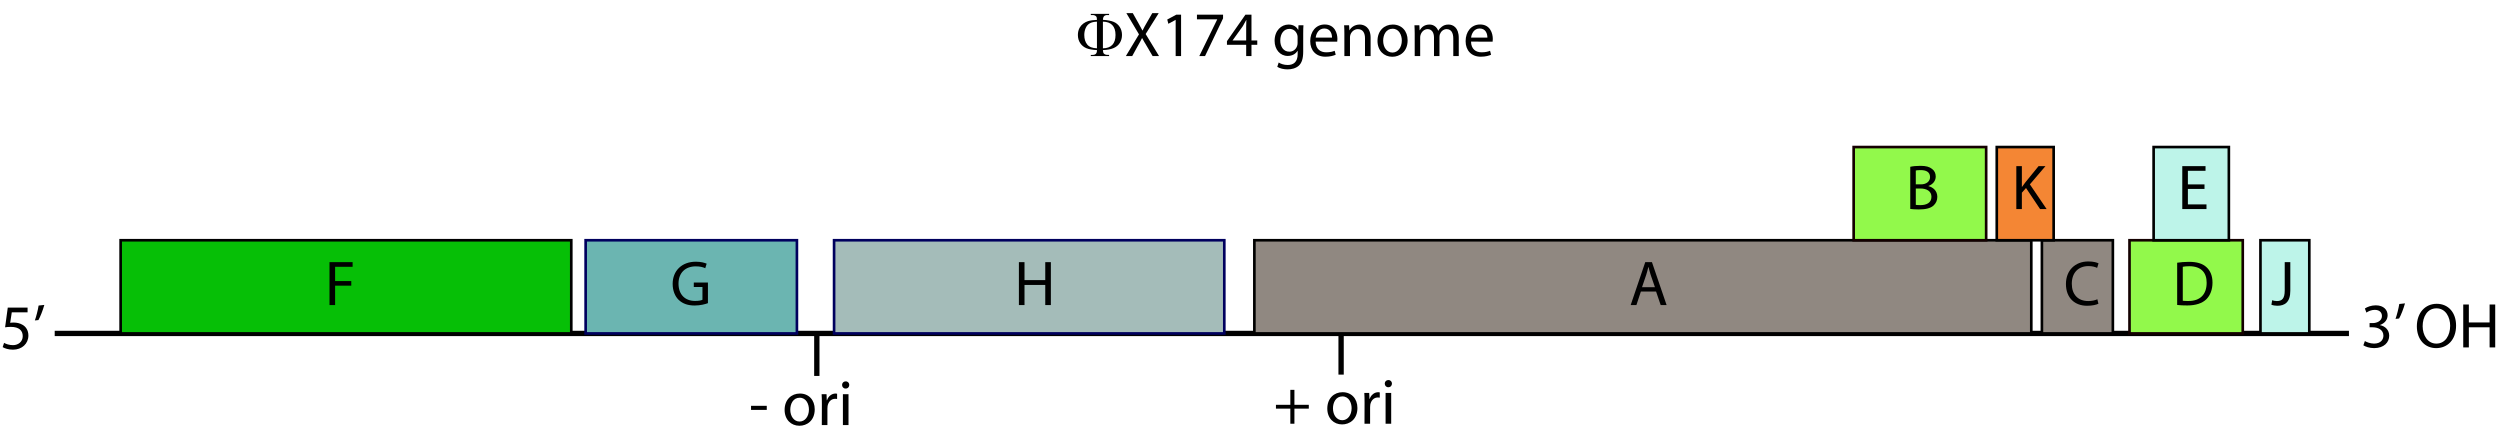 <?xml version="1.0" encoding="utf-8"?>
<!-- Generator: Adobe Illustrator 16.0.3, SVG Export Plug-In . SVG Version: 6.00 Build 0)  -->
<!DOCTYPE svg PUBLIC "-//W3C//DTD SVG 1.1//EN" "http://www.w3.org/Graphics/SVG/1.1/DTD/svg11.dtd">
<svg version="1.1" id="Layer_1" xmlns="http://www.w3.org/2000/svg" xmlns:xlink="http://www.w3.org/1999/xlink" x="0px" y="0px"
	 width="470.887px" height="83.06px" viewBox="0 0 470.887 83.06" enable-background="new 0 0 470.887 83.06" xml:space="preserve">
<g>
	<path d="M445.436,64.239c0.299,0.18,0.982,0.479,1.727,0.479c1.344,0,1.775-0.852,1.764-1.511
		c-0.013-1.091-0.996-1.559-2.016-1.559h-0.588v-0.792h0.588c0.768,0,1.739-0.396,1.739-1.319c0-0.624-0.396-1.175-1.367-1.175
		c-0.624,0-1.224,0.276-1.56,0.516l-0.287-0.768c0.42-0.3,1.211-0.6,2.051-0.6c1.535,0,2.23,0.912,2.23,1.859
		c0,0.816-0.492,1.5-1.439,1.847v0.024c0.959,0.18,1.739,0.899,1.739,1.991c0,1.247-0.983,2.338-2.843,2.338
		c-0.875,0-1.643-0.276-2.026-0.528L445.436,64.239z"/>
	<path d="M452.994,57.139c-0.275,1.007-0.791,2.303-1.115,2.854l-0.672,0.072c0.252-0.708,0.576-1.943,0.707-2.807L452.994,57.139z"
		/>
	<path d="M458.861,65.57c-2.147,0-3.635-1.655-3.635-4.102c0-2.567,1.583-4.246,3.742-4.246c2.219,0,3.646,1.691,3.646,4.09
		c0,2.77-1.691,4.257-3.742,4.257H458.861z M458.908,64.719c1.656,0,2.591-1.523,2.591-3.358c0-1.607-0.839-3.286-2.578-3.286
		s-2.603,1.619-2.603,3.37c0,1.703,0.936,3.274,2.578,3.274H458.908z"/>
	<path d="M465.019,57.355v3.382h3.909v-3.382h1.057v8.083h-1.057v-3.79h-3.909v3.79h-1.056v-8.083H465.019z"/>
</g>
<g>
	<path d="M5.193,58.823H2.219l-0.3,1.979c0.18-0.024,0.348-0.048,0.636-0.048c0.611,0,1.199,0.132,1.679,0.419
		c0.611,0.336,1.115,1.02,1.115,2.027c0,1.523-1.211,2.663-2.902,2.663c-0.852,0-1.559-0.24-1.943-0.479l0.264-0.804
		c0.324,0.192,0.959,0.432,1.679,0.432c0.983,0,1.847-0.647,1.835-1.703c0-1.031-0.684-1.739-2.231-1.739
		c-0.456,0-0.804,0.036-1.091,0.084l0.504-3.718h3.73V58.823z"/>
	<path d="M8.351,57.432c-0.276,1.007-0.792,2.303-1.115,2.854l-0.672,0.072c0.252-0.708,0.576-1.943,0.708-2.807L8.351,57.432z"/>
</g>
<line fill="none" stroke="#000000" x1="10.304" y1="62.805" x2="442.435" y2="62.805"/>
<rect x="22.723" y="45.251" fill="#06BF06" stroke="#000000" stroke-width="0.5" width="84.879" height="17.554"/>
<rect x="110.308" y="45.251" fill="#6BB5B1" stroke="#00005E" stroke-width="0.5" width="39.794" height="17.554"/>
<rect x="384.602" y="45.251" fill="#908881" stroke="#000000" stroke-width="0.5" width="13.365" height="17.554"/>
<rect x="401.102" y="45.251" fill="#92F94B" stroke="#140000" stroke-width="0.5" width="21.333" height="17.554"/>
<rect x="425.768" y="45.251" fill="#BDF4E9" stroke="#000000" stroke-width="0.5" width="9.199" height="17.554"/>
<rect x="157.102" y="45.251" fill="#A4BCB9" stroke="#00005E" stroke-width="0.5" width="73.5" height="17.554"/>
<rect x="236.265" y="45.251" fill="#908881" stroke="#000000" stroke-width="0.5" width="146.337" height="17.554"/>
<rect x="405.646" y="27.698" fill="#BDF4E9" stroke="#000000" stroke-width="0.5" width="14.17" height="17.554"/>
<rect x="349.146" y="27.698" fill="#92F94B" stroke="#140000" stroke-width="0.5" width="24.956" height="17.554"/>
<rect x="376.102" y="27.698" fill="#F48634" stroke="#000000" stroke-width="0.5" width="10.714" height="17.554"/>
<g>
	<path d="M144.424,76.438v0.768h-2.962v-0.768H144.424z"/>
	<path d="M150.568,80.192c-1.559,0-2.783-1.151-2.783-2.986c0-1.943,1.284-3.082,2.878-3.082c1.667,0,2.794,1.211,2.794,2.974
		c0,2.159-1.499,3.094-2.878,3.094H150.568z M150.604,79.4c1.007,0,1.763-0.947,1.763-2.267c0-0.983-0.492-2.219-1.739-2.219
		c-1.235,0-1.775,1.151-1.775,2.254c0,1.271,0.72,2.231,1.739,2.231H150.604z"/>
	<path d="M154.805,76.066c0-0.684-0.012-1.271-0.048-1.811h0.924l0.048,1.139h0.036c0.264-0.779,0.911-1.271,1.619-1.271
		c0.108,0,0.192,0.012,0.288,0.036v0.983c-0.12-0.012-0.228-0.024-0.372-0.024c-0.744,0-1.271,0.564-1.416,1.343
		c-0.024,0.156-0.036,0.324-0.036,0.504v3.094h-1.056L154.805,76.066z"/>
	<path d="M159.269,73.188c-0.396,0-0.66-0.312-0.66-0.684c0-0.372,0.276-0.672,0.684-0.672s0.671,0.3,0.671,0.672
		c0,0.372-0.264,0.684-0.684,0.684H159.269z M158.765,80.06v-5.805h1.056v5.805H158.765z"/>
</g>
<line fill="#FFFFFF" stroke="#000000" x1="153.852" y1="70.81" x2="153.852" y2="63.055"/>
<g>
	<path d="M243.81,73.43v2.818h2.71v0.72h-2.71v2.842h-0.768v-2.842h-2.711v-0.72h2.711V73.43H243.81z"/>
	<path d="M252.785,79.942c-1.559,0-2.782-1.151-2.782-2.986c0-1.943,1.284-3.082,2.878-3.082c1.668,0,2.795,1.211,2.795,2.974
		c0,2.159-1.499,3.094-2.879,3.094H252.785z M252.822,79.15c1.007,0,1.762-0.947,1.762-2.267c0-0.983-0.491-2.219-1.738-2.219
		c-1.235,0-1.775,1.151-1.775,2.254c0,1.271,0.72,2.231,1.739,2.231H252.822z"/>
	<path d="M257.023,75.816c0-0.684-0.013-1.271-0.049-1.811h0.924l0.048,1.139h0.036c0.264-0.779,0.911-1.271,1.619-1.271
		c0.107,0,0.191,0.012,0.287,0.036v0.983c-0.119-0.012-0.228-0.024-0.371-0.024c-0.744,0-1.271,0.564-1.416,1.343
		c-0.023,0.156-0.035,0.324-0.035,0.504v3.094h-1.056L257.023,75.816z"/>
	<path d="M261.486,72.938c-0.396,0-0.66-0.312-0.66-0.684c0-0.372,0.276-0.672,0.684-0.672c0.408,0,0.672,0.3,0.672,0.672
		c0,0.372-0.264,0.684-0.684,0.684H261.486z M260.982,79.81v-5.805h1.056v5.805H260.982z"/>
</g>
<line fill="#FFFFFF" stroke="#000000" x1="252.602" y1="70.56" x2="252.602" y2="62.805"/>
<g>
	<path d="M62.062,49.377h4.354v0.875h-3.298v2.687h3.046v0.863h-3.046v3.658h-1.056V49.377z"/>
</g>
<g>
	<path d="M133.341,57.101c-0.468,0.18-1.403,0.444-2.495,0.444c-1.223,0-2.23-0.312-3.021-1.067
		c-0.696-0.672-1.128-1.751-1.128-3.01c0-2.411,1.667-4.174,4.378-4.174c0.936,0,1.679,0.204,2.026,0.372l-0.264,0.852
		c-0.432-0.204-0.972-0.348-1.787-0.348c-1.967,0-3.25,1.223-3.25,3.25c0,2.051,1.224,3.262,3.118,3.262
		c0.684,0,1.151-0.096,1.392-0.216v-2.411h-1.631v-0.839h2.662V57.101z"/>
</g>
<g>
	<path d="M192.97,49.377v3.382h3.91v-3.382h1.055v8.083h-1.055v-3.79h-3.91v3.79h-1.056v-8.083H192.97z"/>
</g>
<g>
	<path d="M309.066,54.918l-0.84,2.542h-1.08l2.746-8.083h1.26l2.76,8.083h-1.115l-0.865-2.542H309.066z M311.717,54.102
		l-0.805-2.327c-0.168-0.527-0.287-1.007-0.406-1.475h-0.037c-0.107,0.468-0.24,0.972-0.395,1.463l-0.793,2.338H311.717z"/>
</g>
<g>
	<path d="M395.246,57.208c-0.371,0.192-1.15,0.384-2.135,0.384c-2.279,0-3.982-1.439-3.982-4.102c0-2.542,1.715-4.246,4.223-4.246
		c0.994,0,1.643,0.216,1.918,0.36l-0.264,0.852c-0.383-0.192-0.947-0.336-1.619-0.336c-1.895,0-3.154,1.211-3.154,3.334
		c0,1.991,1.141,3.25,3.096,3.25c0.646,0,1.295-0.132,1.715-0.336L395.246,57.208z"/>
</g>
<g>
	<path d="M410.08,49.485c0.648-0.096,1.404-0.168,2.23-0.168c1.5,0,2.568,0.336,3.275,0.996c0.73,0.66,1.15,1.607,1.15,2.914
		c0,1.319-0.42,2.399-1.162,3.143c-0.768,0.755-2.016,1.163-3.586,1.163c-0.756,0-1.367-0.024-1.908-0.096V49.485z M411.137,56.645
		c0.264,0.048,0.646,0.048,1.055,0.048c2.23,0.012,3.441-1.247,3.441-3.43c0.014-1.931-1.066-3.118-3.273-3.118
		c-0.539,0-0.947,0.048-1.223,0.108V56.645z"/>
</g>
<g>
	<path d="M430.336,49.377h1.055v5.409c0,2.146-1.055,2.806-2.447,2.806c-0.395,0-0.863-0.084-1.115-0.192l0.145-0.852
		c0.217,0.084,0.527,0.156,0.887,0.156c0.936,0,1.477-0.42,1.477-2.003V49.377z"/>
</g>
<g>
	<path d="M415.229,35.589H412.1v2.915h3.502v0.875h-4.559v-8.083h4.379v0.875H412.1v2.555h3.129V35.589z"/>
</g>
<g>
	<path d="M379.783,31.296h1.045v3.898h0.035c0.217-0.312,0.432-0.6,0.637-0.864l2.471-3.034h1.295l-2.928,3.43l3.154,4.653h-1.234
		l-2.65-3.97l-0.779,0.887v3.083h-1.045V31.296z"/>
</g>
<g>
	<path d="M359.805,31.416c0.457-0.108,1.188-0.18,1.908-0.18c1.043,0,1.715,0.18,2.207,0.588c0.42,0.312,0.684,0.792,0.684,1.427
		c0,0.792-0.527,1.475-1.367,1.775v0.036c0.768,0.18,1.666,0.815,1.666,2.015c0,0.696-0.275,1.223-0.695,1.619
		c-0.551,0.516-1.463,0.755-2.783,0.755c-0.719,0-1.27-0.048-1.619-0.096V31.416z M360.85,34.726h0.947
		c1.092,0,1.738-0.588,1.738-1.367c0-0.936-0.707-1.319-1.762-1.319c-0.48,0-0.756,0.036-0.924,0.072V34.726z M360.85,38.588
		c0.215,0.036,0.504,0.048,0.875,0.048c1.08,0,2.074-0.396,2.074-1.571c0-1.091-0.947-1.559-2.086-1.559h-0.863V38.588z"/>
</g>
<g>
	<path d="M207.74,9.435c0.012,0.34,0.074,0.563,0.188,0.668c0.164,0.156,0.389,0.234,0.674,0.234l0.299,0.006v0.217h-3.445v-0.217
		h0.316c0.289,0,0.503-0.07,0.642-0.211s0.208-0.373,0.208-0.697c-0.836-0.035-1.498-0.152-1.986-0.352s-0.879-0.519-1.172-0.958
		s-0.439-0.952-0.439-1.538c0-0.508,0.109-0.961,0.328-1.359c0.172-0.309,0.4-0.569,0.686-0.782s0.586-0.368,0.902-0.466
		c0.434-0.133,0.994-0.213,1.682-0.24c-0.004-0.336-0.063-0.559-0.176-0.668c-0.164-0.16-0.389-0.24-0.674-0.24h-0.316V2.615h3.445
		v0.217h-0.299c-0.285,0-0.497,0.069-0.636,0.208s-0.214,0.37-0.226,0.694c0.871,0.055,1.547,0.184,2.027,0.387
		s0.861,0.522,1.143,0.958s0.422,0.938,0.422,1.509c0,0.555-0.134,1.048-0.401,1.479s-0.656,0.76-1.166,0.984
		S208.58,9.404,207.74,9.435z M206.615,9.101V4.08c-0.559,0.02-1.008,0.125-1.348,0.316s-0.598,0.486-0.773,0.885
		s-0.264,0.834-0.264,1.307c0,0.734,0.182,1.33,0.545,1.787S205.752,9.074,206.615,9.101z M207.74,9.101
		c0.77-0.008,1.357-0.222,1.764-0.642s0.609-1.044,0.609-1.872c0-0.824-0.203-1.446-0.609-1.866s-0.994-0.634-1.764-0.642V9.101z"/>
	<path d="M217.097,10.56l-1.043-1.787c-0.419-0.684-0.671-1.127-0.923-1.595h-0.024c-0.228,0.468-0.468,0.9-0.875,1.607
		l-0.972,1.775h-1.199l2.471-4.09l-2.375-3.994h1.211l1.067,1.895c0.3,0.527,0.528,0.936,0.744,1.367h0.036
		c0.228-0.48,0.432-0.852,0.731-1.367l1.092-1.895h1.211L215.79,6.41l2.519,4.15H217.097z"/>
	<path d="M221.442,3.748h-0.024l-1.355,0.732l-0.204-0.804l1.703-0.912h0.9v7.796h-1.02V3.748z"/>
	<path d="M230.369,2.764V3.46l-3.394,7.1h-1.08l3.37-6.896V3.64h-3.814V2.764H230.369z"/>
	<path d="M234.725,10.56V8.437h-3.622V7.753l3.479-4.989h1.139v4.857h1.091v0.815h-1.091v2.123H234.725z M234.725,7.622V5.007
		c0-0.408,0.012-0.816,0.036-1.224h-0.036c-0.24,0.456-0.432,0.792-0.647,1.164l-1.907,2.65v0.024H234.725z"/>
	<path d="M245.464,9.708c0,1.343-0.276,2.147-0.827,2.663c-0.576,0.516-1.392,0.696-2.123,0.696c-0.695,0-1.463-0.168-1.932-0.48
		l0.264-0.815c0.385,0.252,0.984,0.468,1.703,0.468c1.08,0,1.871-0.564,1.871-2.039V9.564h-0.023
		c-0.313,0.54-0.947,0.972-1.848,0.972c-1.438,0-2.471-1.223-2.471-2.842c0-1.967,1.284-3.07,2.627-3.07
		c1.008,0,1.547,0.516,1.812,0.995h0.024l0.035-0.863h0.936c-0.036,0.408-0.048,0.875-0.048,1.583V9.708z M244.408,7.034
		c0-0.168-0.012-0.324-0.06-0.468c-0.192-0.624-0.696-1.127-1.476-1.127c-1.008,0-1.727,0.852-1.727,2.207
		c0,1.127,0.588,2.087,1.715,2.087c0.66,0,1.247-0.408,1.463-1.091c0.061-0.168,0.084-0.372,0.084-0.563V7.034z"/>
	<path d="M247.807,7.837c0.023,1.427,0.923,2.015,1.979,2.015c0.756,0,1.223-0.132,1.607-0.288l0.191,0.744
		c-0.371,0.168-1.02,0.372-1.943,0.372c-1.774,0-2.854-1.188-2.854-2.927c0-1.763,1.043-3.142,2.734-3.142
		c1.895,0,2.387,1.667,2.387,2.734c0,0.216-0.012,0.384-0.036,0.504L247.807,7.837z M250.889,7.082
		c0.012-0.66-0.275-1.715-1.451-1.715c-1.08,0-1.535,0.984-1.619,1.715H250.889z"/>
	<path d="M253.219,6.326c0-0.611-0.013-1.091-0.049-1.571h0.936l0.061,0.947h0.023c0.288-0.54,0.96-1.079,1.92-1.079
		c0.803,0,2.051,0.479,2.051,2.47v3.466h-1.057V7.214c0-0.936-0.348-1.727-1.343-1.727c-0.684,0-1.224,0.492-1.415,1.08
		c-0.048,0.132-0.072,0.324-0.072,0.492v3.502h-1.055V6.326z"/>
	<path d="M262.241,10.692c-1.56,0-2.782-1.151-2.782-2.986c0-1.943,1.283-3.082,2.878-3.082c1.667,0,2.795,1.211,2.795,2.974
		c0,2.159-1.499,3.094-2.879,3.094H262.241z M262.277,9.9c1.007,0,1.763-0.947,1.763-2.267c0-0.983-0.491-2.219-1.739-2.219
		c-1.234,0-1.775,1.151-1.775,2.254c0,1.271,0.721,2.231,1.74,2.231H262.277z"/>
	<path d="M266.467,6.326c0-0.611-0.024-1.091-0.049-1.571h0.924l0.048,0.936h0.036c0.324-0.552,0.863-1.067,1.835-1.067
		c0.779,0,1.379,0.479,1.631,1.163h0.024c0.18-0.336,0.42-0.576,0.659-0.755c0.349-0.264,0.72-0.408,1.271-0.408
		c0.779,0,1.919,0.503,1.919,2.519v3.418h-1.031V7.274c0-1.127-0.42-1.787-1.26-1.787c-0.611,0-1.067,0.444-1.259,0.947
		c-0.048,0.156-0.084,0.348-0.084,0.528v3.598h-1.031V7.082c0-0.936-0.408-1.595-1.212-1.595c-0.647,0-1.139,0.528-1.307,1.056
		c-0.061,0.156-0.084,0.335-0.084,0.516v3.502h-1.031V6.326z"/>
	<path d="M277.074,7.837c0.023,1.427,0.923,2.015,1.979,2.015c0.756,0,1.224-0.132,1.607-0.288l0.191,0.744
		c-0.372,0.168-1.02,0.372-1.942,0.372c-1.775,0-2.854-1.188-2.854-2.927c0-1.763,1.043-3.142,2.734-3.142
		c1.895,0,2.387,1.667,2.387,2.734c0,0.216-0.012,0.384-0.036,0.504L277.074,7.837z M280.156,7.082
		c0.012-0.66-0.276-1.715-1.451-1.715c-1.079,0-1.535,0.984-1.619,1.715H280.156z"/>
</g>
<g>
</g>
<g>
</g>
<g>
</g>
<g>
</g>
<g>
</g>
<g>
</g>
</svg>
